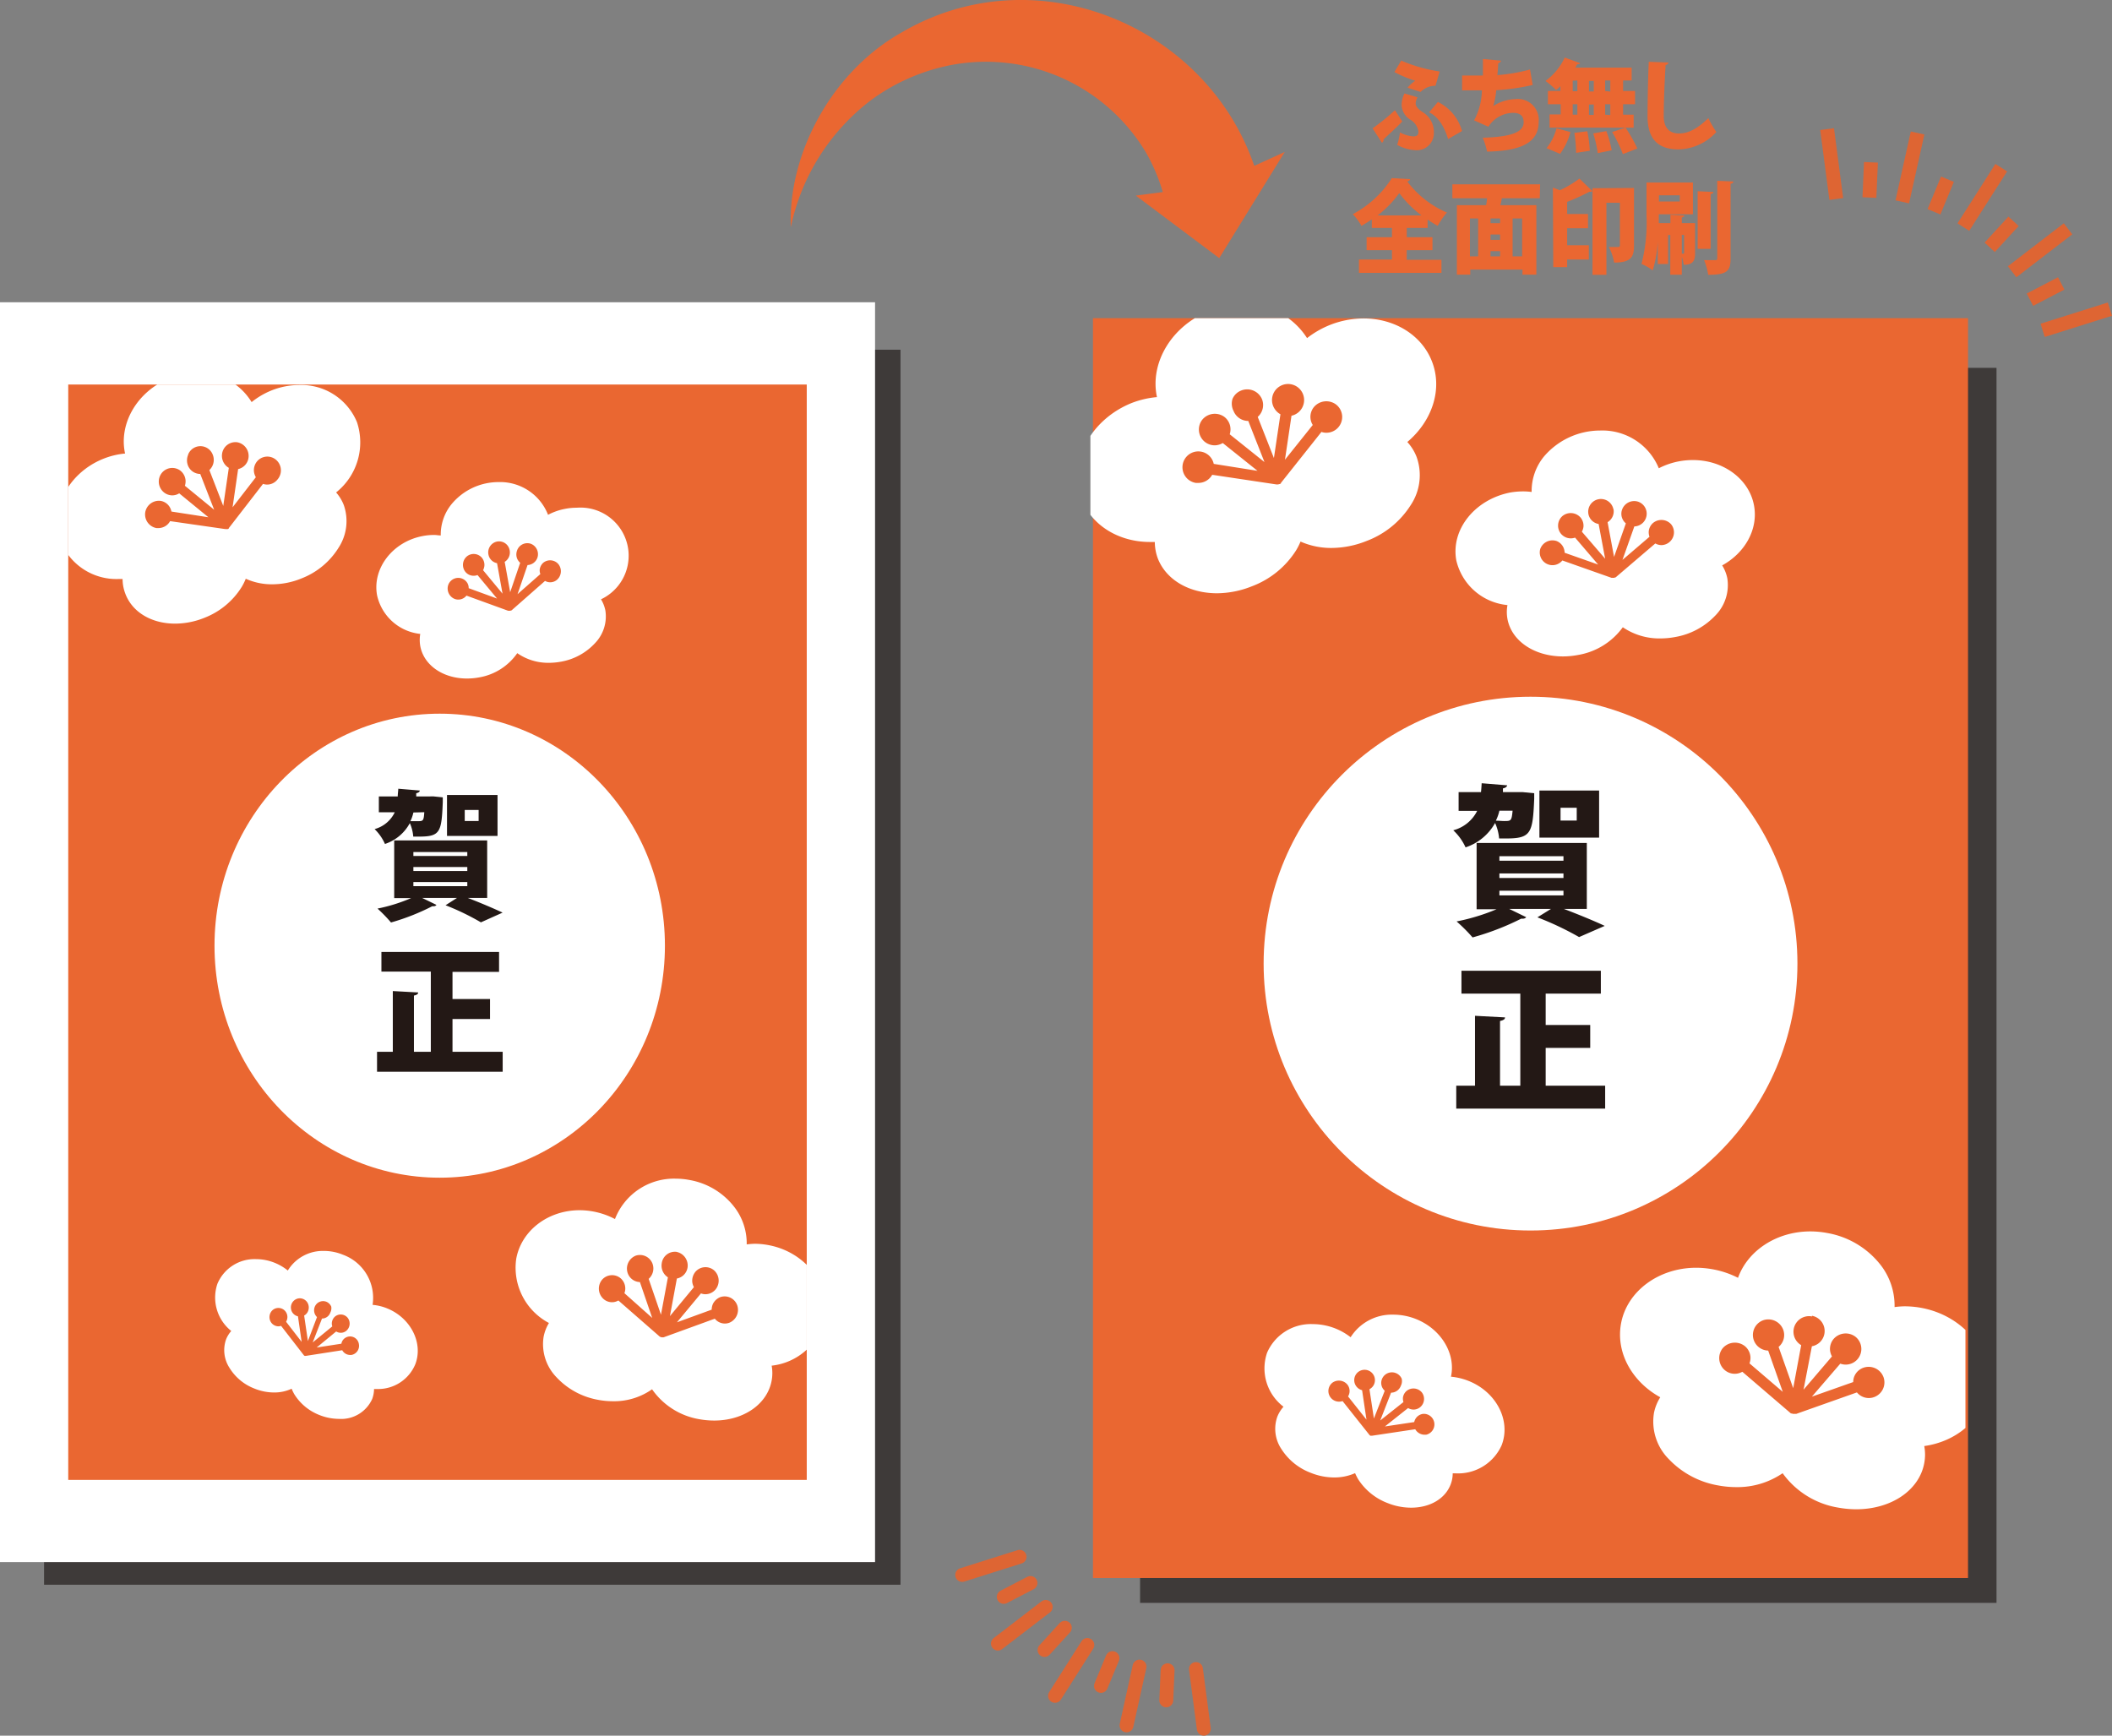 <svg xmlns="http://www.w3.org/2000/svg" xmlns:xlink="http://www.w3.org/1999/xlink" viewBox="0 0 303.94 249.79"><rect x="0" y="0" width="303.94" height="249.79" fill="#808080" stroke="none"/><defs><style>.cls-1,.cls-8,.cls-9{fill:none;}.cls-2{fill:#ea6731;}.cls-3{fill:#3e3a39;}.cls-4{fill:#fff;}.cls-5{clip-path:url(#clip-path);}.cls-6{fill:#231815;}.cls-7{clip-path:url(#clip-path-2);}.cls-8,.cls-9{stroke:#de6533;stroke-miterlimit:10;stroke-width:2px;}.cls-9{stroke-linecap:round;}</style><clipPath id="clip-path"><rect class="cls-1" x="9.82" y="55.34" width="106.28" height="157.64"/></clipPath><clipPath id="clip-path-2"><rect class="cls-1" x="156.92" y="45.79" width="125.93" height="181.31"/></clipPath></defs><g id="レイヤー_2" data-name="レイヤー 2"><g id="サービスの特徴"><path class="cls-2" d="M125.38,14.39a28.65,28.65,0,0,1,11.35-5A26.82,26.82,0,0,1,165,22.09a26.68,26.68,0,0,1,2.34,5.55l-3.88.51,12,9,9.43-15.28-4.39,2C173.55,3.53,148.91-6.6,129.72,4.69c-10.11,5.7-16.33,17.53-15.91,28A30.86,30.86,0,0,1,125.38,14.39Z"/><rect class="cls-3" x="6.34" y="50.33" width="123.25" height="177.74"/><rect class="cls-4" y="43.5" width="125.93" height="181.31"/><rect class="cls-2" x="9.82" y="55.34" width="106.28" height="157.64"/><g class="cls-5"><ellipse class="cls-4" cx="63.28" cy="136.1" rx="32.41" ry="33.39"/><path class="cls-4" d="M60.81,77.15c-4.3.82-7.24,4.64-6.55,8.5a7.13,7.13,0,0,0,6.22,5.58,5.08,5.08,0,0,0,0,1.74c.5,2.75,3.26,4.68,6.72,4.68A9.73,9.73,0,0,0,69,97.48,8.39,8.39,0,0,0,74.44,94,7.78,7.78,0,0,0,79,95.39a9.73,9.73,0,0,0,1.77-.17,8.72,8.72,0,0,0,4.88-2.68,5.54,5.54,0,0,0,1.47-4.68,4.87,4.87,0,0,0-.63-1.61A6.93,6.93,0,0,0,83,73.07a8.51,8.51,0,0,0-1.67.16,8.66,8.66,0,0,0-2.46.86,7.4,7.4,0,0,0-7.13-4.71,8.77,8.77,0,0,0-6.8,3.23,6.93,6.93,0,0,0-1.51,4.45c-.31,0-.61-.07-.92-.07A8.51,8.51,0,0,0,60.81,77.15Zm12.54,2.07a1.59,1.59,0,0,1-.72,1.64l.79,4.37L74.86,81a1.85,1.85,0,0,1-.4-.52,1.61,1.61,0,0,1-.06-1.22,1.56,1.56,0,0,1,2-1,1.61,1.61,0,0,1,.94,2,1.58,1.58,0,0,1-1.42,1.06l-1.44,4.19,3.28-2.89a1.63,1.63,0,0,1-.09-.66A1.6,1.6,0,0,1,78.17,81a1.56,1.56,0,0,1,2.18.18,1.63,1.63,0,0,1-.17,2.24,1.5,1.5,0,0,1-1,.38,1.44,1.44,0,0,1-.74-.2l-4.83,4.25h0l-.06,0-.11.05h-.16l-.15,0h0l-6-2.18a1.5,1.5,0,0,1-1.69.48,1.62,1.62,0,0,1-.94-2A1.53,1.53,0,0,1,67.31,84a1.49,1.49,0,0,1,.14.65l4.08,1.49-2.81-3.38a1.5,1.5,0,0,1-.52.1A1.53,1.53,0,0,1,67,82.33a1.61,1.61,0,0,1,.17-2.24,1.55,1.55,0,0,1,2.17.17,1.62,1.62,0,0,1,.37,1.16,1.76,1.76,0,0,1-.19.64l2.8,3.38-.79-4.39a1.56,1.56,0,0,1-1.24-1.25,1.59,1.59,0,0,1,1.23-1.86A1.55,1.55,0,0,1,73.35,79.22Z"/><path class="cls-4" d="M55.72,188.3a7.16,7.16,0,0,0-2.1-.51,6.61,6.61,0,0,0-4.28-7.22,7.17,7.17,0,0,0-2.72-.54,5.9,5.9,0,0,0-5.2,2.82,7.36,7.36,0,0,0-1.86-1.1,7.22,7.22,0,0,0-2.73-.54,5.79,5.79,0,0,0-5.55,3.57,6.16,6.16,0,0,0,2,6.77,4.14,4.14,0,0,0-.75,1.22,4.67,4.67,0,0,0,.48,4.06,7.26,7.26,0,0,0,3.59,3,7.5,7.5,0,0,0,2.84.57,5.87,5.87,0,0,0,2.53-.54,6.75,6.75,0,0,0,.37.77,7.41,7.41,0,0,0,3.59,3,7.69,7.69,0,0,0,2.84.57,4.89,4.89,0,0,0,4.8-2.88,4.35,4.35,0,0,0,.26-1.42l.39,0a5.79,5.79,0,0,0,5.55-3.57C60.93,193.28,59.12,189.68,55.72,188.3Zm-8.19.61a1.26,1.26,0,0,1-1.19.85h0L45,193.2l2.82-2.31a1.28,1.28,0,0,1-.06-.55,1.34,1.34,0,0,1,.48-.89,1.29,1.29,0,0,1,1.8.21,1.36,1.36,0,0,1-.2,1.86,1.25,1.25,0,0,1-.8.29,1.27,1.27,0,0,1-.66-.19l-2.81,2.31,3.56-.55a1.2,1.2,0,0,1,.21-.51,1.28,1.28,0,0,1,2.31.59A1.33,1.33,0,0,1,50.57,195h-.19a1.3,1.3,0,0,1-1.13-.68l-5.22.81H44a.42.42,0,0,1-.16,0h0l0,0-.09-.06,0,0,0,0-3.3-4.26a1.28,1.28,0,0,1-.39.07,1.31,1.31,0,0,1-1-.5,1.36,1.36,0,0,1,.21-1.87,1.29,1.29,0,0,1,1.81.22,1.31,1.31,0,0,1,.09,1.49l2.24,2.9-.53-3.68a1.29,1.29,0,0,1-1-1.07,1.32,1.32,0,0,1,1.08-1.51,1.29,1.29,0,0,1,1.46,1.11,1.35,1.35,0,0,1-.24,1,1.29,1.29,0,0,1-.41.36l.54,3.67,1.31-3.45a1.36,1.36,0,0,1-.33-1.46,1.29,1.29,0,0,1,1.67-.75,1.32,1.32,0,0,1,.71.7A1.36,1.36,0,0,1,47.53,188.91Z"/><path class="cls-4" d="M108.6,179a10.73,10.73,0,0,0-1.14.09,8.54,8.54,0,0,0-1.86-5.48,10.4,10.4,0,0,0-6.32-3.78,10.79,10.79,0,0,0-2-.2,9.11,9.11,0,0,0-8.78,5.81,11,11,0,0,0-5.09-1.27c-4.55,0-8.39,2.94-9.12,7A9,9,0,0,0,79,190.4a6,6,0,0,0-.77,2,6.82,6.82,0,0,0,1.8,5.75,10.75,10.75,0,0,0,6,3.3,11.5,11.5,0,0,0,2.18.21,9.48,9.48,0,0,0,5.63-1.72,10.38,10.38,0,0,0,6.76,4.3,12.28,12.28,0,0,0,2.18.2c4.25,0,7.66-2.37,8.27-5.76a5.92,5.92,0,0,0,0-2.14,8.79,8.79,0,0,0,7.65-6.87c.86-4.76-2.76-9.46-8.06-10.47A11,11,0,0,0,108.6,179Zm-11.18,1.18a2,2,0,0,1,1.52,2.28A1.91,1.91,0,0,1,97.41,184l-1,5.41,3.45-4.17a2.09,2.09,0,0,1-.24-.78,2.05,2.05,0,0,1,.46-1.43,1.91,1.91,0,0,1,2.68-.21,2,2,0,0,1,.21,2.76,1.91,1.91,0,0,1-1.45.68,1.73,1.73,0,0,1-.64-.12l-3.46,4.16,5-1.82a2.06,2.06,0,0,1,.17-.81,2,2,0,0,1,1.09-1,1.92,1.92,0,0,1,2.42,1.2,2,2,0,0,1-1.16,2.5,1.9,1.9,0,0,1-.63.11,1.86,1.86,0,0,1-1.44-.7l-7.37,2.68h0l-.19,0H95.2l0,0a.35.35,0,0,1-.14-.06s0,0-.07,0,0,0,0,0h0l0,0-6-5.24a1.78,1.78,0,0,1-.91.25,1.82,1.82,0,0,1-1.23-.47,2,2,0,0,1-.21-2.76,1.91,1.91,0,0,1,2.68-.21,1.94,1.94,0,0,1,.66,1.33,1.84,1.84,0,0,1-.12.81l4,3.56-1.77-5.16a1.91,1.91,0,0,1-1.76-1.3,2,2,0,0,1,1.16-2.5,1.93,1.93,0,0,1,2.43,1.2,2,2,0,0,1-.57,2.14l1.77,5.16,1-5.38a2,2,0,0,1-.89-2A1.91,1.91,0,0,1,97.42,180.17Z"/><path class="cls-4" d="M8.76,78a8.66,8.66,0,0,0,8.3,5.33l.58,0a6,6,0,0,0,.4,2.12c1,2.65,3.76,4.3,7.16,4.3a11.35,11.35,0,0,0,4.25-.85,11,11,0,0,0,5.36-4.47,8.57,8.57,0,0,0,.56-1.14,9,9,0,0,0,3.78.8,11.15,11.15,0,0,0,4.25-.85,10.92,10.92,0,0,0,5.36-4.47,7,7,0,0,0,.72-6.07,6.1,6.1,0,0,0-1.11-1.83,9.21,9.21,0,0,0,3-10.12,8.66,8.66,0,0,0-8.3-5.34,10.7,10.7,0,0,0-4.07.81,11.29,11.29,0,0,0-2.79,1.65,8.81,8.81,0,0,0-7.77-4.22,10.89,10.89,0,0,0-4.07.8C19.71,56.35,17.06,61,18,65.27a11.17,11.17,0,0,0-3.14.76C9.74,68.09,7,73.48,8.76,78Zm18.32-12.6a1.9,1.9,0,0,1,3.55.07,2,2,0,0,1-.5,2.18l2,5.16.8-5.48a1.89,1.89,0,0,1-.61-.55,2,2,0,0,1-.36-1.47,1.94,1.94,0,0,1,2.19-1.66,2,2,0,0,1,1.61,2.25,1.93,1.93,0,0,1-1.49,1.61l-.8,5.5,3.35-4.33a2.12,2.12,0,0,1-.27-.79,2,2,0,0,1,.41-1.45,1.93,1.93,0,0,1,2.7-.32A2,2,0,0,1,39.94,69a1.91,1.91,0,0,1-1.5.74,2,2,0,0,1-.59-.1L32.93,76s0,0,0,0l0,.06-.12.08-.07,0s0,0,0,0h0a.67.67,0,0,1-.24,0h-.1L24.48,75a1.93,1.93,0,0,1-1.68,1l-.28,0a2,2,0,0,1-1.62-2.26,2,2,0,0,1,2.19-1.66,1.89,1.89,0,0,1,1.26.78,2,2,0,0,1,.32.76l5.32.82L25.79,71a1.9,1.9,0,0,1-1,.29,1.94,1.94,0,0,1-1.2-.43,2,2,0,0,1-.31-2.79,1.94,1.94,0,0,1,2.7-.32,2,2,0,0,1,.72,1.33,2.12,2.12,0,0,1-.09.83l4.21,3.45-2-5.15h0A1.92,1.92,0,0,1,27.05,67,2.07,2.07,0,0,1,27.08,65.44Z"/><path class="cls-6" d="M62.33,114.61l1.39.14c0,.2,0,.46,0,.71-.17,4.3-.37,4.94-3.4,4.94-.26,0-.55,0-.85,0a5.84,5.84,0,0,0-.49-1.94,6.32,6.32,0,0,1-3.58,3,6.83,6.83,0,0,0-1.49-2.14,4.52,4.52,0,0,0,2.9-2.42H54.52v-2.28h2.72c0-.34.06-.73.08-1.11l3.09.26c0,.18-.19.32-.51.39l0,.46h1.92Zm7.78,14.62H67.33c1.82.7,3.76,1.53,5,2.11l-3.12,1.4a36,36,0,0,0-5.09-2.46l1.64-1.05h-5l2.05,1a.45.45,0,0,1-.39.19.78.78,0,0,1-.21,0,32.11,32.11,0,0,1-5.94,2.34,21.5,21.5,0,0,0-1.94-2,24.14,24.14,0,0,0,4.84-1.51H56.73v-8.3H70.11Zm-10.62-12.3a5.43,5.43,0,0,1-.43,1.25c.39,0,.73,0,1,0,.82,0,.92,0,1-1.29Zm0,5.69v.57h7.76v-.57Zm0,2.16v.57h7.76v-.57Zm0,2.16v.59h7.76v-.59Zm12.11-12.53v5.89H64.33v-5.89Zm-2.72,3.75v-1.59h-2v1.59Z"/><path class="cls-6" d="M65.12,151.37h7.22v2.87H54.26v-2.87h2.27v-8.74l3.65.2c0,.23-.2.37-.61.45v8.09H62V139.83H54.89V137H71.82v2.87h-6.7v3.91h5.4v2.87h-5.4Z"/></g><rect class="cls-3" x="164.07" y="52.94" width="123.25" height="177.74"/><rect class="cls-2" x="157.29" y="45.79" width="125.93" height="181.31"/><g class="cls-7"><circle class="cls-4" cx="220.26" cy="138.68" r="38.41"/><path class="cls-4" d="M217.34,70.88c-5.1,1-8.58,5.34-7.76,9.78a8.36,8.36,0,0,0,7.36,6.42,5.54,5.54,0,0,0,0,2c.59,3.17,3.87,5.39,8,5.39a11.49,11.49,0,0,0,2.1-.2,10,10,0,0,0,6.5-4,9.32,9.32,0,0,0,5.42,1.61,11.49,11.49,0,0,0,2.1-.2,10.38,10.38,0,0,0,5.78-3.08,6.24,6.24,0,0,0,1.74-5.37,5.58,5.58,0,0,0-.74-1.86c3.28-1.8,5.22-5.2,4.58-8.64-.7-3.78-4.39-6.52-8.78-6.52a10.94,10.94,0,0,0-2,.18,10.61,10.61,0,0,0-2.92,1,8.78,8.78,0,0,0-8.45-5.43,10.64,10.64,0,0,0-8.06,3.72,7.82,7.82,0,0,0-1.79,5.12,9.81,9.81,0,0,0-1.09-.08A10.94,10.94,0,0,0,217.34,70.88Zm14.86,2.38a1.82,1.82,0,0,1-.85,1.89l.93,5,1.7-4.83a1.74,1.74,0,0,1-.47-.6,1.77,1.77,0,0,1-.07-1.39,1.85,1.85,0,0,1,2.33-1.12,1.83,1.83,0,0,1-.57,3.55l-1.71,4.82,3.89-3.33a1.92,1.92,0,0,1-.11-.76,1.82,1.82,0,0,1,.64-1.24,1.88,1.88,0,0,1,2.58.2,1.84,1.84,0,0,1-1.39,3,1.79,1.79,0,0,1-.88-.24l-5.72,4.89,0,0h0a0,0,0,0,1,0,0s0,0-.07,0l-.13.06h-.2l-.18,0h0l-7.08-2.5A1.83,1.83,0,0,1,221.66,79,1.87,1.87,0,0,1,224,77.86a1.82,1.82,0,0,1,1,.94,2,2,0,0,1,.17.75l4.82,1.7-3.32-3.88a1.84,1.84,0,0,1-.62.11,1.86,1.86,0,0,1-1.39-.64,1.84,1.84,0,0,1,.2-2.58,1.88,1.88,0,0,1,2.58.2,1.84,1.84,0,0,1,.44,1.33,2,2,0,0,1-.23.73L231,80.41l-.94-5a1.8,1.8,0,0,1-1.47-1.43,1.83,1.83,0,1,1,3.6-.67Z"/><path class="cls-4" d="M211.3,198.72a9,9,0,0,0-2.49-.59c.72-3.28-1.39-6.86-5.06-8.31a8.87,8.87,0,0,0-3.23-.62,7,7,0,0,0-6.15,3.25,8.9,8.9,0,0,0-5.44-1.89,6.86,6.86,0,0,0-6.58,4.11,6.93,6.93,0,0,0,2.36,7.78,4.92,4.92,0,0,0-.88,1.41,5.22,5.22,0,0,0,.57,4.67,8.62,8.62,0,0,0,4.25,3.44,9.05,9.05,0,0,0,3.36.66,7.3,7.3,0,0,0,3-.62,8.88,8.88,0,0,0,.44.87,8.71,8.71,0,0,0,4.25,3.44,9.1,9.1,0,0,0,3.37.66c2.7,0,4.88-1.27,5.68-3.31a4.41,4.41,0,0,0,.31-1.63l.46,0A6.86,6.86,0,0,0,216.1,208C217.48,204.44,215.33,200.3,211.3,198.72Zm-9.7.71a1.51,1.51,0,0,1-1.41,1h0l-1.56,4,3.34-2.65a1.73,1.73,0,0,1-.07-.64,1.53,1.53,0,0,1,.57-1,1.57,1.57,0,0,1,2.14.24,1.54,1.54,0,0,1-.25,2.15,1.5,1.5,0,0,1-1.72.11l-3.34,2.65,4.22-.63a1.52,1.52,0,0,1,.26-.58,1.5,1.5,0,0,1,1-.6,1.52,1.52,0,0,1,.45,3l-.23,0a1.55,1.55,0,0,1-1.33-.79l-6.19.93h-.08a.58.58,0,0,1-.19,0h0l0,0-.1-.07,0,0h0l-3.9-4.91a1.5,1.5,0,0,1-.47.08,1.53,1.53,0,0,1-1-2.72,1.59,1.59,0,0,1,2.15.25,1.49,1.49,0,0,1,.11,1.72l2.65,3.34-.63-4.24a1.49,1.49,0,1,1,1.55-.55,1.49,1.49,0,0,1-.49.41l.64,4.22,1.56-4a1.5,1.5,0,0,1-.4-1.68,1.54,1.54,0,0,1,2-.86,1.52,1.52,0,0,1,.84.81A1.49,1.49,0,0,1,201.6,199.43Z"/><path class="cls-4" d="M274,188a12.08,12.08,0,0,0-1.35.11,9.57,9.57,0,0,0-2.2-6.3,12.46,12.46,0,0,0-7.49-4.36,13.24,13.24,0,0,0-2.43-.23c-4.85,0-9,2.75-10.41,6.68a13.12,13.12,0,0,0-3.59-1.22,13.33,13.33,0,0,0-2.43-.23c-5.4,0-9.95,3.38-10.81,8-.79,4.23,1.6,8.42,5.64,10.64a6.65,6.65,0,0,0-.91,2.28,7.66,7.66,0,0,0,2.13,6.61,12.79,12.79,0,0,0,7.13,3.8,14.16,14.16,0,0,0,2.58.24,11.53,11.53,0,0,0,6.68-2,12.32,12.32,0,0,0,8,4.95,15.11,15.11,0,0,0,2.58.24c5.05,0,9.08-2.73,9.8-6.64a6.57,6.57,0,0,0,0-2.46c4.6-.64,8.29-3.75,9.06-7.9,1-5.47-3.27-10.87-9.55-12A13.41,13.41,0,0,0,274,188Zm-13.25,1.36a2.23,2.23,0,0,1,0,4.39L259.55,200l4.09-4.79a2.37,2.37,0,0,1-.28-.9,2.24,2.24,0,0,1,.54-1.64,2.31,2.31,0,0,1,3.17-.25,2.25,2.25,0,0,1-2.23,3.83L260.75,201l5.95-2.1a2.09,2.09,0,0,1,.2-.92,2.22,2.22,0,0,1,1.29-1.15,2.28,2.28,0,0,1,2.87,1.37,2.25,2.25,0,0,1-1.37,2.87,2.19,2.19,0,0,1-.75.13,2.22,2.22,0,0,1-1.71-.81l-8.73,3.09h0l-.22,0h-.19l-.05,0a.44.44,0,0,1-.16-.06l-.09,0,0,0h0l-.05,0-7-6a2.21,2.21,0,0,1-2.54-.25,2.27,2.27,0,0,1-.25-3.18,2.32,2.32,0,0,1,3.18-.24,2.24,2.24,0,0,1,.78,1.53,2.22,2.22,0,0,1-.14.93l4.79,4.1-2.1-5.94a2.25,2.25,0,0,1-.7-4.37,2.29,2.29,0,0,1,2.87,1.38,2.22,2.22,0,0,1-.67,2.46l2.1,5.94,1.15-6.19a2.24,2.24,0,0,1,1.57-4.13Z"/><path class="cls-4" d="M155.67,71.9C157.14,75.63,161,78,165.5,78c.23,0,.46,0,.69,0a6.86,6.86,0,0,0,.46,2.44c1.21,3,4.46,4.94,8.5,4.94a13.68,13.68,0,0,0,5-1,12.88,12.88,0,0,0,6.35-5.14,8.84,8.84,0,0,0,.66-1.3,10.87,10.87,0,0,0,4.49.92,13.72,13.72,0,0,0,5-1,12.88,12.88,0,0,0,6.35-5.14,7.77,7.77,0,0,0,.85-7,6.89,6.89,0,0,0-1.32-2.11c3.56-3,5.13-7.59,3.53-11.63-1.46-3.73-5.32-6.15-9.83-6.15a13.27,13.27,0,0,0-4.82.93,13.52,13.52,0,0,0-3.31,1.9,10.53,10.53,0,0,0-9.2-4.86,13.27,13.27,0,0,0-4.82.93c-5.5,2.16-8.64,7.52-7.58,12.42a13.26,13.26,0,0,0-3.72.88C156.82,60.47,153.61,66.66,155.67,71.9Zm21.7-14.49a2.24,2.24,0,0,1,1.26-1.21,2.31,2.31,0,0,1,3,1.29A2.28,2.28,0,0,1,181,60l2.33,5.92.94-6.3a2.26,2.26,0,0,1-.72-.62,2.31,2.31,0,1,1,2.31.83l-.94,6.33,4-5a2.16,2.16,0,0,1-.32-.9,2.24,2.24,0,0,1,.48-1.67,2.34,2.34,0,0,1,3.2-.37,2.27,2.27,0,0,1-1.41,4.06,2.06,2.06,0,0,1-.7-.12l-5.83,7.34,0,0,0,.06a.78.78,0,0,1-.15.1l-.07,0h0a.72.72,0,0,1-.29.06h-.12l-9.26-1.39a2.29,2.29,0,0,1-2,1.17l-.34,0a2.28,2.28,0,0,1,.68-4.51,2.25,2.25,0,0,1,1.49.9,2.2,2.2,0,0,1,.39.87l6.3,1-5-4a2.36,2.36,0,0,1-1.16.33,2.28,2.28,0,0,1-1.78-3.7,2.34,2.34,0,0,1,3.2-.37,2.27,2.27,0,0,1,.74,2.48l5,4-2.33-5.92h0a2.28,2.28,0,0,1-2.12-1.44A2.31,2.31,0,0,1,177.37,57.41Z"/><path class="cls-6" d="M219.14,114l1.65.16c0,.24,0,.54,0,.82-.21,4.94-.45,5.69-4.05,5.69-.3,0-.65,0-1,0a6.88,6.88,0,0,0-.58-2.23,7.58,7.58,0,0,1-4.25,3.51,7.75,7.75,0,0,0-1.77-2.46,5.35,5.35,0,0,0,3.44-2.79h-2.67V114h3.22c.05-.4.07-.84.1-1.28l3.67.3c-.05.21-.23.37-.61.44l0,.54h2.27Zm9.22,16.81h-3.3c2.16.82,4.46,1.77,5.88,2.44l-3.69,1.61a43.93,43.93,0,0,0-6-2.84l1.95-1.21h-6l2.44,1.19a.59.59,0,0,1-.46.21,1.09,1.09,0,0,1-.26,0,37.71,37.71,0,0,1-7,2.7,23.78,23.78,0,0,0-2.3-2.3,29.35,29.35,0,0,0,5.74-1.75H212.5v-9.54h15.86Zm-12.58-14.14a6.48,6.48,0,0,1-.51,1.44c.46,0,.85.05,1.18.05,1,0,1.09,0,1.23-1.49Zm0,6.55v.65H225v-.65Zm0,2.48v.66H225v-.66Zm0,2.49v.67H225v-.67Zm14.35-14.42v6.78h-8.59v-6.78Zm-3.22,4.32v-1.84h-2.33v1.84Z"/><path class="cls-6" d="M222.44,156.25H231v3.3H209.57v-3.3h2.7V146.19l4.32.23c0,.26-.23.42-.72.52v9.31h2.92V143h-8.47v-3.29h20.06V143h-7.94v4.51h6.41v3.3h-6.41Z"/></g><path class="cls-2" d="M197.53,18.47a31.13,31.13,0,0,0,3.22-2.61l1.05,1.62c-.86.92-2.1,2-2.69,2.58a.52.52,0,0,1-.23.49Zm4.12-9.75a22.12,22.12,0,0,0,5.54,1.57l-.61,2.06h-.22a3.06,3.06,0,0,0-1.93.88l-1.87-.61a5.53,5.53,0,0,1,1.11-1,16.79,16.79,0,0,1-3-1.25ZM204,14a2,2,0,0,0-.27.86c0,.42.28.8,1,1.27a3.33,3.33,0,0,1,1.62,2.93,2.46,2.46,0,0,1-2.61,2.56,6.14,6.14,0,0,1-2.67-.77,9.3,9.3,0,0,0,.4-1.79,4.84,4.84,0,0,0,1.91.57c.57,0,.75-.22.75-.7a2.4,2.4,0,0,0-1.23-1.74,2.6,2.6,0,0,1-1.19-2.13,3.78,3.78,0,0,1,.41-1.61Zm2.93.67a6.63,6.63,0,0,1,3.47,4.19l-2,1.15c-.56-1.8-1.41-3.21-2.73-3.84Z"/><path class="cls-2" d="M220.57,12.23a31.51,31.51,0,0,1-5.24.75,12.4,12.4,0,0,1-.43,2.28,6.19,6.19,0,0,1,3.21-1,3,3,0,0,1,3.32,3.29c0,3-2.57,4.17-7.42,4.27a10.88,10.88,0,0,0-.63-2c3.89-.11,5.89-.73,5.89-2.21,0-.93-.5-1.37-1.55-1.37a4.32,4.32,0,0,0-3.53,2l-2.05-.92A9.49,9.49,0,0,0,213.26,13h-2.85V10.87c.66,0,2,0,3,0,0-.71,0-1.6,0-2.38l2.6.24a.47.47,0,0,1-.41.37c0,.56-.06,1.19-.11,1.71a25,25,0,0,0,4.7-.81Z"/><path class="cls-2" d="M224.56,13.09v-.68a7.72,7.72,0,0,1-.62.54,12.8,12.8,0,0,0-1.53-1.3,8.7,8.7,0,0,0,2.77-3.37l2.2.8c0,.12-.19.19-.4.16-.08.16-.18.33-.27.49h8.1v1.85h-1.23v1.51h1.72V15h-1.72v1.5h1.52v1.87H223V16.47h1.6V15h-1.84V13.09ZM226,19a9,9,0,0,1-1.49,3.14l-1.95-.82A7.6,7.6,0,0,0,224,18.47Zm.33-7.39v1.51H227V11.58Zm0,3.39v1.5H227V15Zm.49,7a21.17,21.17,0,0,0-.25-2.88l1.86-.23a18.18,18.18,0,0,1,.36,2.81Zm2.54-10.35h-.69v1.51h.69Zm0,3.39h-.69v1.5h.69Zm.57,7a16.42,16.42,0,0,0-.65-2.84l1.89-.33a15.46,15.46,0,0,1,.77,2.76Zm1.81-8.86V11.58H231v1.51Zm0,3.38V15H231v1.5Zm1.81,5.62A20.1,20.1,0,0,0,232,19l1.93-.63a21,21,0,0,1,1.7,3Z"/><path class="cls-2" d="M240.11,9a.42.42,0,0,1-.41.35c-.13,2.05-.27,5.24-.27,7.36,0,1.71.85,2.5,2.19,2.5s2.65-.67,4.23-2.21A15.2,15.2,0,0,0,247,19a7.57,7.57,0,0,1-5.44,2.5c-3.31,0-4.46-1.88-4.46-4.79,0-2,.08-6.09.18-7.82Z"/><path class="cls-2" d="M202.44,36v1.39h5v1.88H195.57V37.35h4.75V36h-3.65V34.14h3.65V32.8h-2.9V31.57c-.48.33-1,.65-1.49.94a8.39,8.39,0,0,0-1.25-1.69,14.91,14.91,0,0,0,5.62-5.19l2.64.15a.49.49,0,0,1-.42.33,14.06,14.06,0,0,0,5.71,4.48,11.05,11.05,0,0,0-1.33,1.91c-.48-.26-1-.58-1.45-.9v1.2h-3v1.34h3.7V36Zm2.13-5a15.38,15.38,0,0,1-3.2-3.21,15.25,15.25,0,0,1-3.11,3.21Z"/><path class="cls-2" d="M221.59,28.53h-5.46a7.83,7.83,0,0,1-.22,1h5.19v10h-2v-.73h-7.51v.73h-1.93v-10h4.21c.06-.32.1-.64.14-1h-5v-2h12.63Zm-10.05,2.91v5.45h1.18V31.44Zm4.34.68v-.68H214.5v.68Zm0,2.4v-.77H214.5v.77Zm-1.38,1.63v.74h1.38v-.74Zm4.55.74V31.44h-1.37v5.45Z"/><path class="cls-2" d="M223.48,27l1,.38a15.8,15.8,0,0,0,2.82-1.68l1.86,1.8c-.09.1-.27.1-.44.1a28.54,28.54,0,0,1-3.19,1.45V30.8h3v2.05h-3V35.3h3.12v2.05h-3.12v1.09h-2Zm11.67.05v8.35c0,1.58-.44,2.39-2.86,2.39a8,8,0,0,0-.75-2.24c.31,0,.65,0,.93,0,.58,0,.65,0,.65-.26V29.18h-1.94V39.55h-2V27.09Z"/><path class="cls-2" d="M243.94,32.11v4.28c0,.93-.13,1.72-1.63,1.72a5.27,5.27,0,0,0-.28-1.18v2.61h-1.66V33.82h-.32V38h-1.48V34.79h0a17.25,17.25,0,0,1-.73,4.12,7.31,7.31,0,0,0-1.61-.92,23.9,23.9,0,0,0,.72-7V26.27h6.68v4.57h-4.91c0,.6,0,.89,0,1.27h1.67V30.9l2,.11c0,.15-.11.24-.36.28v.82Zm-2.2-4h-3V29h3Zm.29,5.69V36.5a.87.87,0,0,0,.28,0c.05,0,.05-.06.05-.13V33.82Zm4.54-6.17c0,.15-.13.25-.39.3v7.89h-1.87V27.52Zm.56-1.61,2.32.1c0,.16-.12.28-.4.32V37.18c0,1.85-.53,2.37-3.22,2.37a9.55,9.55,0,0,0-.59-2.11c.66,0,1.35,0,1.59,0s.3-.07.3-.3Z"/><line class="cls-8" x1="289.57" y1="39.11" x2="297.61" y2="32.93"/><line class="cls-8" x1="286.34" y1="35.59" x2="289.77" y2="31.85"/><line class="cls-8" x1="278.32" y1="30.48" x2="280.26" y2="25.79"/><line class="cls-8" x1="269.03" y1="28.43" x2="269.25" y2="23.36"/><line class="cls-8" x1="292.13" y1="43.13" x2="296.63" y2="40.79"/><line class="cls-8" x1="282.55" y1="32.68" x2="288" y2="24.13"/><line class="cls-8" x1="273.76" y1="29.05" x2="275.96" y2="19.14"/><line class="cls-8" x1="264.26" y1="28.64" x2="262.94" y2="18.58"/><line class="cls-8" x1="293.96" y1="47.54" x2="303.64" y2="44.49"/><line class="cls-9" x1="150.49" y1="231.26" x2="143.61" y2="236.54"/><line class="cls-9" x1="153.24" y1="234.26" x2="150.32" y2="237.46"/><line class="cls-9" x1="160.1" y1="238.63" x2="158.44" y2="242.63"/><line class="cls-9" x1="168.03" y1="240.38" x2="167.84" y2="244.71"/><line class="cls-9" x1="148.3" y1="227.82" x2="144.45" y2="229.82"/><line class="cls-9" x1="156.48" y1="236.74" x2="151.83" y2="244.06"/><line class="cls-9" x1="163.99" y1="239.85" x2="162.12" y2="248.31"/><line class="cls-9" x1="172.11" y1="240.2" x2="173.24" y2="248.79"/><line class="cls-9" x1="146.73" y1="224.05" x2="138.47" y2="226.66"/></g></g></svg>